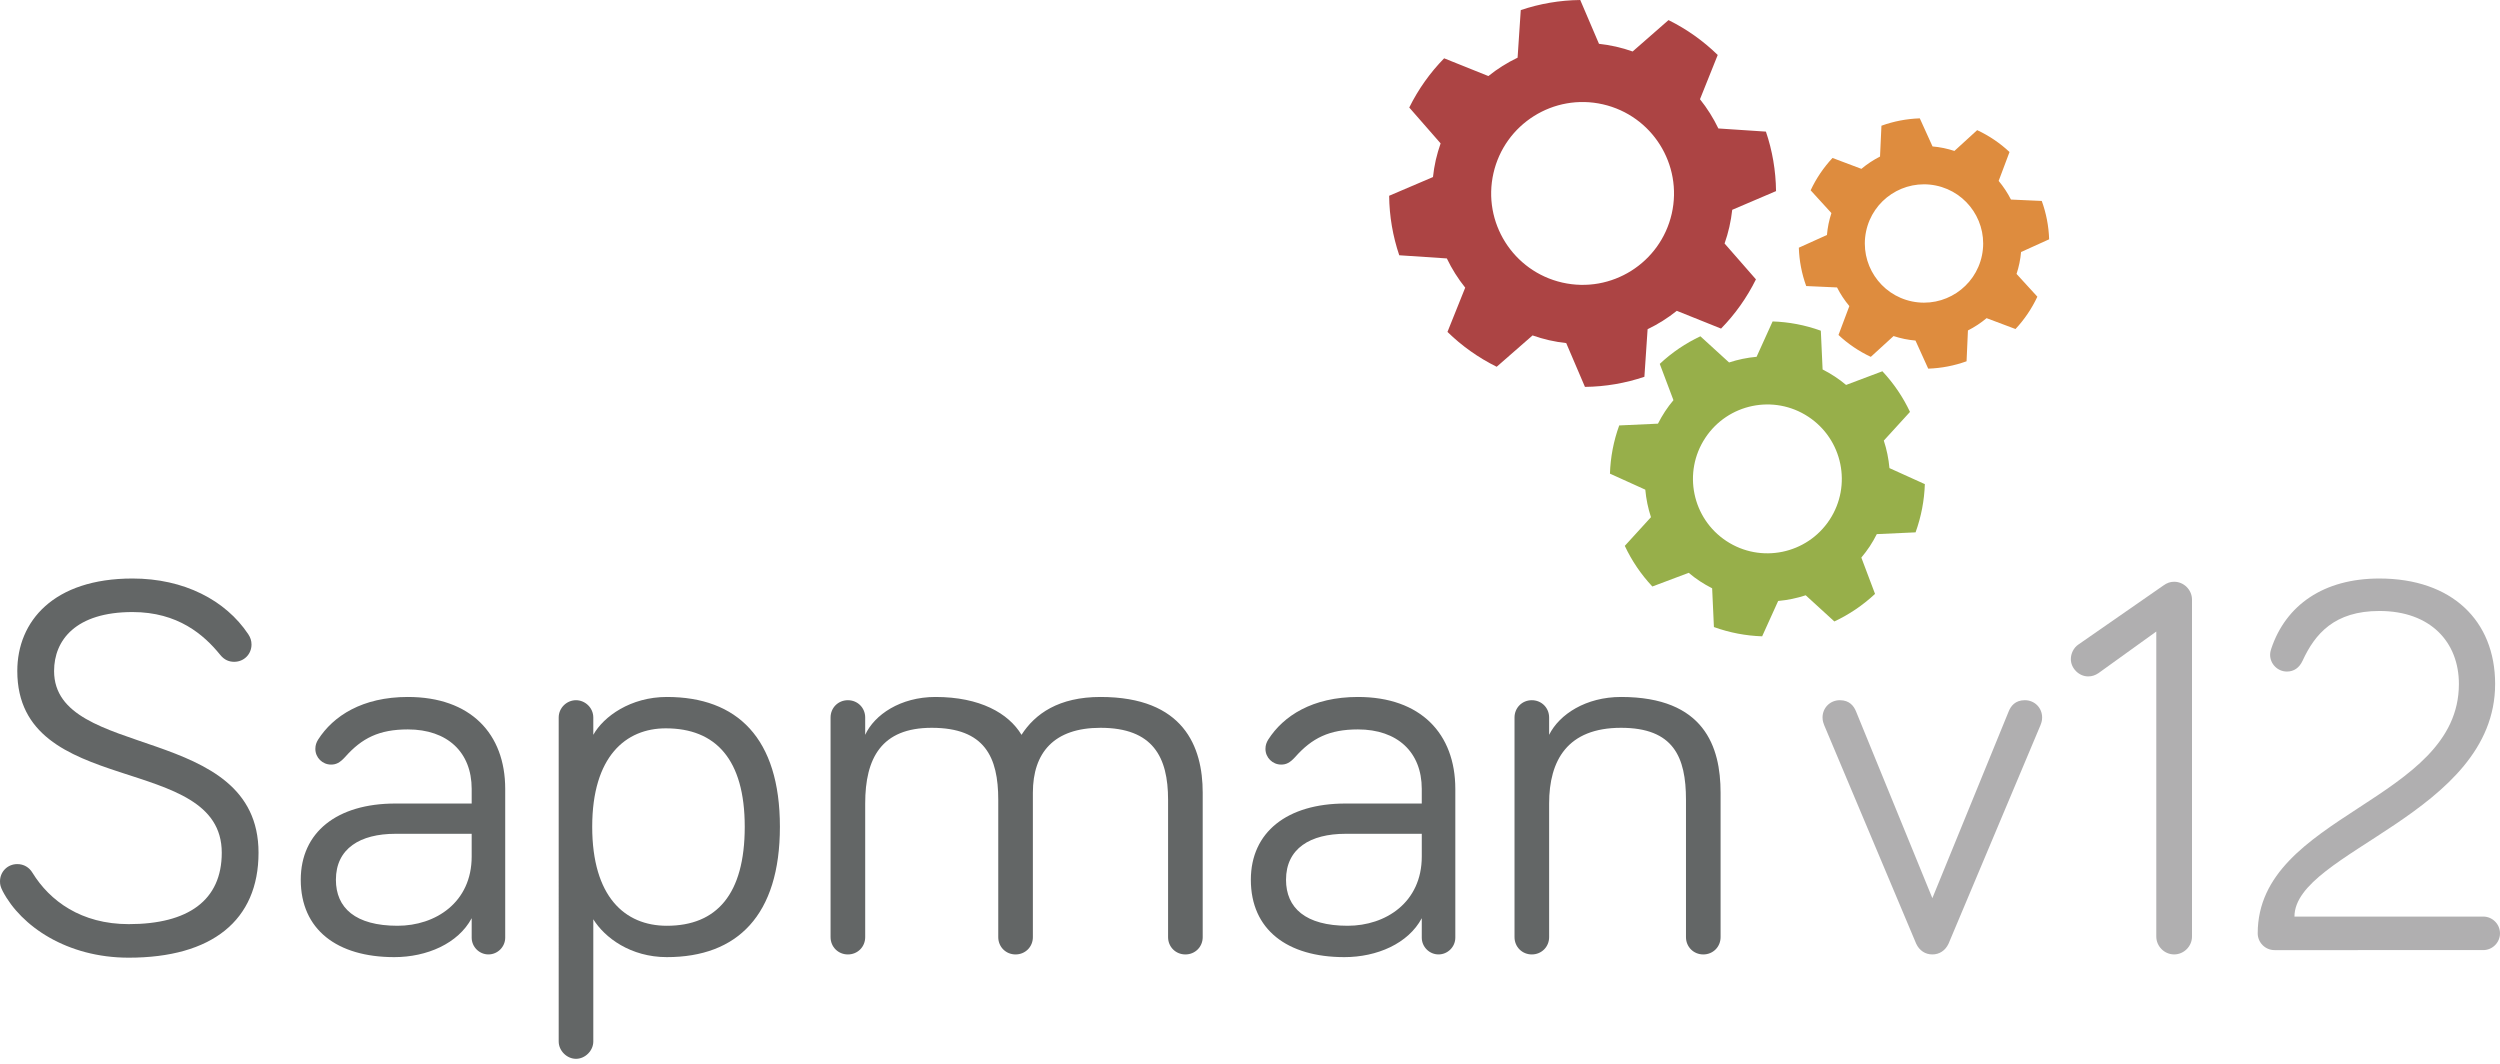 <?xml version="1.0" encoding="utf-8"?>
<!-- Generator: Adobe Illustrator 15.0.2, SVG Export Plug-In . SVG Version: 6.00 Build 0)  -->
<!DOCTYPE svg PUBLIC "-//W3C//DTD SVG 1.1//EN" "http://www.w3.org/Graphics/SVG/1.1/DTD/svg11.dtd">
<svg version="1.1" id="Layer_1" xmlns:x="http://ns.adobe.com/Extensibility/1.0/" xmlns:i="http://ns.adobe.com/AdobeIllustrator/10.0/" xmlns:graph="http://ns.adobe.com/Graphs/1.0/"
	 xmlns="http://www.w3.org/2000/svg" xmlns:xlink="http://www.w3.org/1999/xlink" xmlns:a="http://ns.adobe.com/AdobeSVGViewerExtensions/3.0/"
	 x="0px" y="0px" width="322px" height="137px" viewBox="0 0 322 137" enable-background="new 0 0 322 137" xml:space="preserve">
<g>
	<path fill="#636666" d="M17.067,78.832c-7.314,0-10.101,3.622-10.101,7.593c0,11.564,26.333,6.618,26.333,23.408
		c0,8.708-5.991,13.516-16.72,13.516c-7.941,0-13.863-4.039-16.231-8.57C0.069,114.222,0,113.942,0,113.524
		c0-1.252,0.976-2.229,2.228-2.229c0.836,0,1.534,0.418,1.952,1.116c2.229,3.621,6.27,6.617,12.4,6.617
		c7.663,0,11.983-3.064,11.983-9.196c0-13.027-26.335-6.897-26.335-23.408c0-6.409,4.668-11.912,14.839-11.912
		c6.618,0,11.983,2.785,14.909,7.175c0.278,0.418,0.418,0.837,0.418,1.325c0,1.254-0.976,2.228-2.228,2.228
		c-0.627,0-1.254-0.208-1.812-0.906C26.264,81.758,22.921,78.832,17.067,78.832z"/>
	<path fill="#636666" d="M44.449,97.503c-0.697,0.766-1.185,0.975-1.812,0.975c-1.114,0-2.02-0.906-2.02-2.02
		c0-0.488,0.139-0.836,0.348-1.185c1.952-3.067,5.714-5.504,11.565-5.504c8.082,0,12.541,4.736,12.541,11.843v19.157
		c0,1.186-0.975,2.161-2.161,2.161c-1.184,0-2.158-0.976-2.158-2.161v-2.506c-1.743,3.273-5.785,5.015-9.963,5.015
		c-7.385,0-12.052-3.551-12.052-9.963c0-6.13,4.667-9.821,12.191-9.821h9.824v-1.882c0-4.736-3.136-7.663-8.222-7.663
		C48.837,93.949,46.609,95.064,44.449,97.503z M60.752,110.321v-2.927h-9.824c-4.527,0-7.663,1.882-7.663,5.921
		c0,3.624,2.508,5.924,7.943,5.924C56.083,119.239,60.752,116.242,60.752,110.321z"/>
	<path fill="#636666" d="M76.417,92.416v2.23c1.324-2.369,4.808-4.877,9.474-4.877c9.059,0,14.561,5.295,14.561,16.719
		c0,11.426-5.502,16.79-14.561,16.79c-4.667,0-8.011-2.509-9.474-4.876v15.745c0,1.183-1.045,2.229-2.229,2.229
		c-1.183,0-2.228-1.046-2.228-2.229V92.416c0-1.254,1.045-2.229,2.228-2.229C75.372,90.188,76.417,91.162,76.417,92.416z
		 M85.891,119.239c6.409,0,10.032-4.043,10.032-12.751c0-8.706-3.762-12.678-10.171-12.678c-5.155,0-9.475,3.622-9.475,12.678
		C76.278,115.476,80.459,119.239,85.891,119.239z"/>
	<path fill="#636666" d="M154.908,102.101v18.602c0,1.253-0.975,2.229-2.229,2.229s-2.231-0.976-2.231-2.229v-17.696
		c0-5.503-1.949-9.266-8.706-9.266c-5.994,0-8.708,3.204-8.708,8.36v18.602c0,1.253-0.977,2.229-2.231,2.229
		s-2.228-0.976-2.228-2.229v-17.696c0-5.503-1.741-9.266-8.57-9.266c-6.478,0-8.568,3.901-8.568,9.754v17.208
		c0,1.253-0.975,2.229-2.229,2.229c-1.253,0-2.231-0.976-2.231-2.229V92.416c0-1.254,0.978-2.229,2.231-2.229
		c1.254,0,2.229,0.975,2.229,2.229v2.23c1.184-2.578,4.528-4.877,9.057-4.877c5.713,0,9.406,2.09,11.077,4.877
		c1.741-2.717,4.805-4.877,10.172-4.877C152.47,89.77,154.908,96.179,154.908,102.101z"/>
	<path fill="#636666" d="M166.821,97.503c-0.695,0.766-1.182,0.975-1.809,0.975c-1.113,0-2.021-0.906-2.021-2.02
		c0-0.488,0.141-0.836,0.349-1.185c1.948-3.067,5.711-5.504,11.563-5.504c8.08,0,12.542,4.736,12.542,11.843v19.157
		c0,1.186-0.977,2.161-2.163,2.161c-1.182,0-2.158-0.976-2.158-2.161v-2.506c-1.741,3.273-5.78,5.015-9.965,5.015
		c-7.385,0-12.05-3.551-12.05-9.963c0-6.13,4.665-9.821,12.19-9.821h9.824v-1.882c0-4.736-3.136-7.663-8.221-7.663
		C171.21,93.949,168.983,95.064,166.821,97.503z M183.125,110.321v-2.927h-9.824c-4.526,0-7.661,1.882-7.661,5.921
		c0,3.624,2.508,5.924,7.943,5.924C178.458,119.239,183.125,116.242,183.125,110.321z"/>
	<path fill="#636666" d="M221.611,102.101v18.602c0,1.253-0.972,2.229-2.227,2.229c-1.254,0-2.23-0.976-2.23-2.229v-17.696
		c0-5.503-1.604-9.266-8.361-9.266c-6.897,0-9.266,4.181-9.266,9.754v17.208c0,1.253-0.977,2.229-2.23,2.229
		c-1.25,0-2.227-0.976-2.227-2.229V92.416c0-1.254,0.977-2.229,2.227-2.229c1.254,0,2.23,0.975,2.23,2.229v2.23
		c1.323-2.649,4.74-4.877,9.266-4.877C219.521,89.77,221.611,96.179,221.611,102.101z"/>
	<path fill="#B0AFB0" d="M246.799,121.537l-11.847-28.145c-0.068-0.209-0.209-0.488-0.209-0.977c0-1.254,0.977-2.229,2.231-2.229
		c1.254,0,1.813,0.766,2.09,1.463l9.824,24.034l9.823-24.034c0.277-0.697,0.836-1.463,2.087-1.463c1.258,0,2.229,0.975,2.229,2.229
		c0,0.488-0.136,0.768-0.208,0.977l-11.842,28.145c-0.418,0.904-1.187,1.394-2.09,1.394
		C247.984,122.931,247.217,122.441,246.799,121.537z"/>
	<path fill="#B0AFB0" d="M270.277,86.704c-0.419,0.279-0.837,0.418-1.323,0.418c-1.186,0-2.23-1.045-2.23-2.229
		c0-0.697,0.35-1.463,0.977-1.881l10.938-7.596c0.485-0.348,0.903-0.486,1.39-0.486c1.255,0,2.3,1.046,2.3,2.3v43.4
		c0,1.254-1.045,2.3-2.3,2.3c-1.254,0-2.299-1.046-2.299-2.3V81.34L270.277,86.704z"/>
	<path fill="#B0AFB0" d="M306.464,74.513c9.338,0,14.909,5.435,14.909,13.584c0,16.722-25.846,21.598-25.846,29.958h24.313
		c1.188,0,2.159,0.975,2.159,2.159c0,1.183-0.972,2.159-2.159,2.159H292.95c-1.186,0-2.157-0.977-2.157-2.159
		c0-15.327,25.913-16.999,25.913-32.117c0-5.363-3.621-9.403-10.242-9.403c-5.779,0-8.287,2.926-9.892,6.409
		c-0.418,0.904-1.113,1.393-2.018,1.393c-1.187,0-2.163-0.974-2.163-2.161c0-0.067,0-0.347,0.141-0.765
		C294.414,77.925,299.289,74.513,306.464,74.513z"/>
	<path fill="#AC4444" d="M222.742,29.224c0.168-0.733,0.286-1.468,0.369-2.2l5.643-2.41c-0.031-2.646-0.477-5.226-1.304-7.662
		l-6.125-0.406c-0.645-1.343-1.44-2.604-2.367-3.765l2.285-5.701c-1.841-1.796-3.971-3.319-6.339-4.491l-4.62,4.042
		c-0.691-0.245-1.405-0.457-2.141-0.622c-0.731-0.168-1.468-0.287-2.195-0.367L203.536,0c-2.645,0.029-5.226,0.477-7.662,1.302
		l-0.408,6.126c-1.34,0.644-2.604,1.436-3.763,2.368l-5.698-2.286c-1.799,1.839-3.321,3.969-4.493,6.339l4.039,4.619
		c-0.241,0.693-0.454,1.407-0.622,2.138c-0.164,0.734-0.286,1.467-0.363,2.199l-5.645,2.411c0.027,2.645,0.478,5.225,1.301,7.662
		l6.13,0.408c0.641,1.34,1.436,2.604,2.366,3.763l-2.285,5.7c1.836,1.798,3.972,3.319,6.338,4.492l4.622-4.039
		c0.69,0.243,1.403,0.454,2.135,0.62c0.737,0.168,1.469,0.286,2.2,0.368l2.413,5.642c2.64-0.029,5.22-0.478,7.656-1.302l0.413-6.128
		c1.337-0.643,2.6-1.436,3.762-2.367l5.699,2.288c1.8-1.84,3.321-3.972,4.493-6.341l-4.039-4.619
		C222.365,30.669,222.579,29.958,222.742,29.224z M201.223,36.395c-6.339-1.445-10.31-7.754-8.865-14.093
		c1.445-6.34,7.757-10.31,14.096-8.865c6.338,1.445,10.306,7.754,8.865,14.095C213.869,33.87,207.562,37.839,201.223,36.395z"/>
	<path fill="#97AF4A" d="M240.828,70.366c0.336-0.511,0.636-1.037,0.903-1.572l4.995-0.227c0.73-2.025,1.126-4.122,1.194-6.212
		l-4.558-2.063c-0.108-1.207-0.351-2.394-0.728-3.544l3.372-3.694c-0.891-1.895-2.081-3.665-3.554-5.235l-4.676,1.761
		c-0.458-0.384-0.939-0.748-1.454-1.083c-0.514-0.339-1.036-0.639-1.571-0.91l-0.228-4.992c-2.022-0.73-4.116-1.126-6.212-1.194
		l-2.063,4.555c-1.203,0.107-2.394,0.353-3.544,0.73l-3.694-3.372c-1.894,0.889-3.662,2.079-5.233,3.554l1.763,4.675
		c-0.387,0.457-0.75,0.94-1.086,1.453c-0.336,0.513-0.636,1.038-0.908,1.572l-4.99,0.228c-0.736,2.022-1.127,4.118-1.194,6.21
		l4.553,2.063c0.108,1.206,0.354,2.395,0.73,3.544l-3.371,3.694c0.887,1.896,2.077,3.665,3.549,5.235l4.681-1.762
		c0.454,0.384,0.94,0.747,1.449,1.084c0.514,0.338,1.041,0.639,1.572,0.909l0.228,4.991c2.026,0.731,4.121,1.126,6.212,1.194
		l2.063-4.555c1.209-0.107,2.395-0.353,3.548-0.731l3.69,3.371c1.895-0.888,3.667-2.079,5.239-3.549l-1.764-4.678
		C240.124,71.359,240.487,70.878,240.828,70.366z M222.365,69.688c-4.421-2.912-5.643-8.858-2.73-13.279
		c2.912-4.421,8.856-5.646,13.277-2.733c4.422,2.913,5.644,8.858,2.735,13.279C232.734,71.375,226.787,72.598,222.365,69.688z"/>
	<path fill="#DE8C3E" d="M260.104,33.886c0.1-0.475,0.168-0.951,0.209-1.426l3.616-1.638c-0.054-1.711-0.381-3.374-0.95-4.94
		l-3.967-0.179c-0.436-0.858-0.967-1.664-1.585-2.402l1.399-3.721c-1.213-1.139-2.613-2.093-4.167-2.817l-2.931,2.679
		c-0.45-0.147-0.913-0.276-1.395-0.374c-0.474-0.098-0.95-0.165-1.423-0.206l-1.64-3.619c-1.714,0.057-3.376,0.384-4.94,0.95
		l-0.182,3.971c-0.858,0.435-1.662,0.966-2.399,1.584l-3.721-1.402c-1.136,1.215-2.095,2.617-2.816,4.167l2.675,2.93
		c-0.149,0.455-0.272,0.918-0.372,1.395c-0.096,0.478-0.163,0.953-0.204,1.427l-3.622,1.638c0.055,1.71,0.382,3.374,0.95,4.939
		l3.972,0.18c0.437,0.859,0.968,1.666,1.585,2.401l-1.398,3.722c1.213,1.136,2.611,2.092,4.162,2.817l2.931-2.678
		c0.454,0.149,0.918,0.274,1.395,0.372s0.954,0.166,1.428,0.207l1.64,3.619c1.709-0.057,3.371-0.384,4.939-0.949l0.177-3.972
		c0.859-0.434,1.668-0.965,2.403-1.583l3.722,1.4c1.137-1.213,2.091-2.615,2.817-4.164l-2.682-2.932
		C259.88,34.827,260.008,34.363,260.104,33.886z M246.275,38.826c-4.121-0.846-6.775-4.876-5.929-8.998
		c0.845-4.122,4.875-6.776,8.996-5.932c4.122,0.847,6.779,4.875,5.935,8.997C254.428,37.017,250.402,39.673,246.275,38.826z"/>
</g>
</svg>
